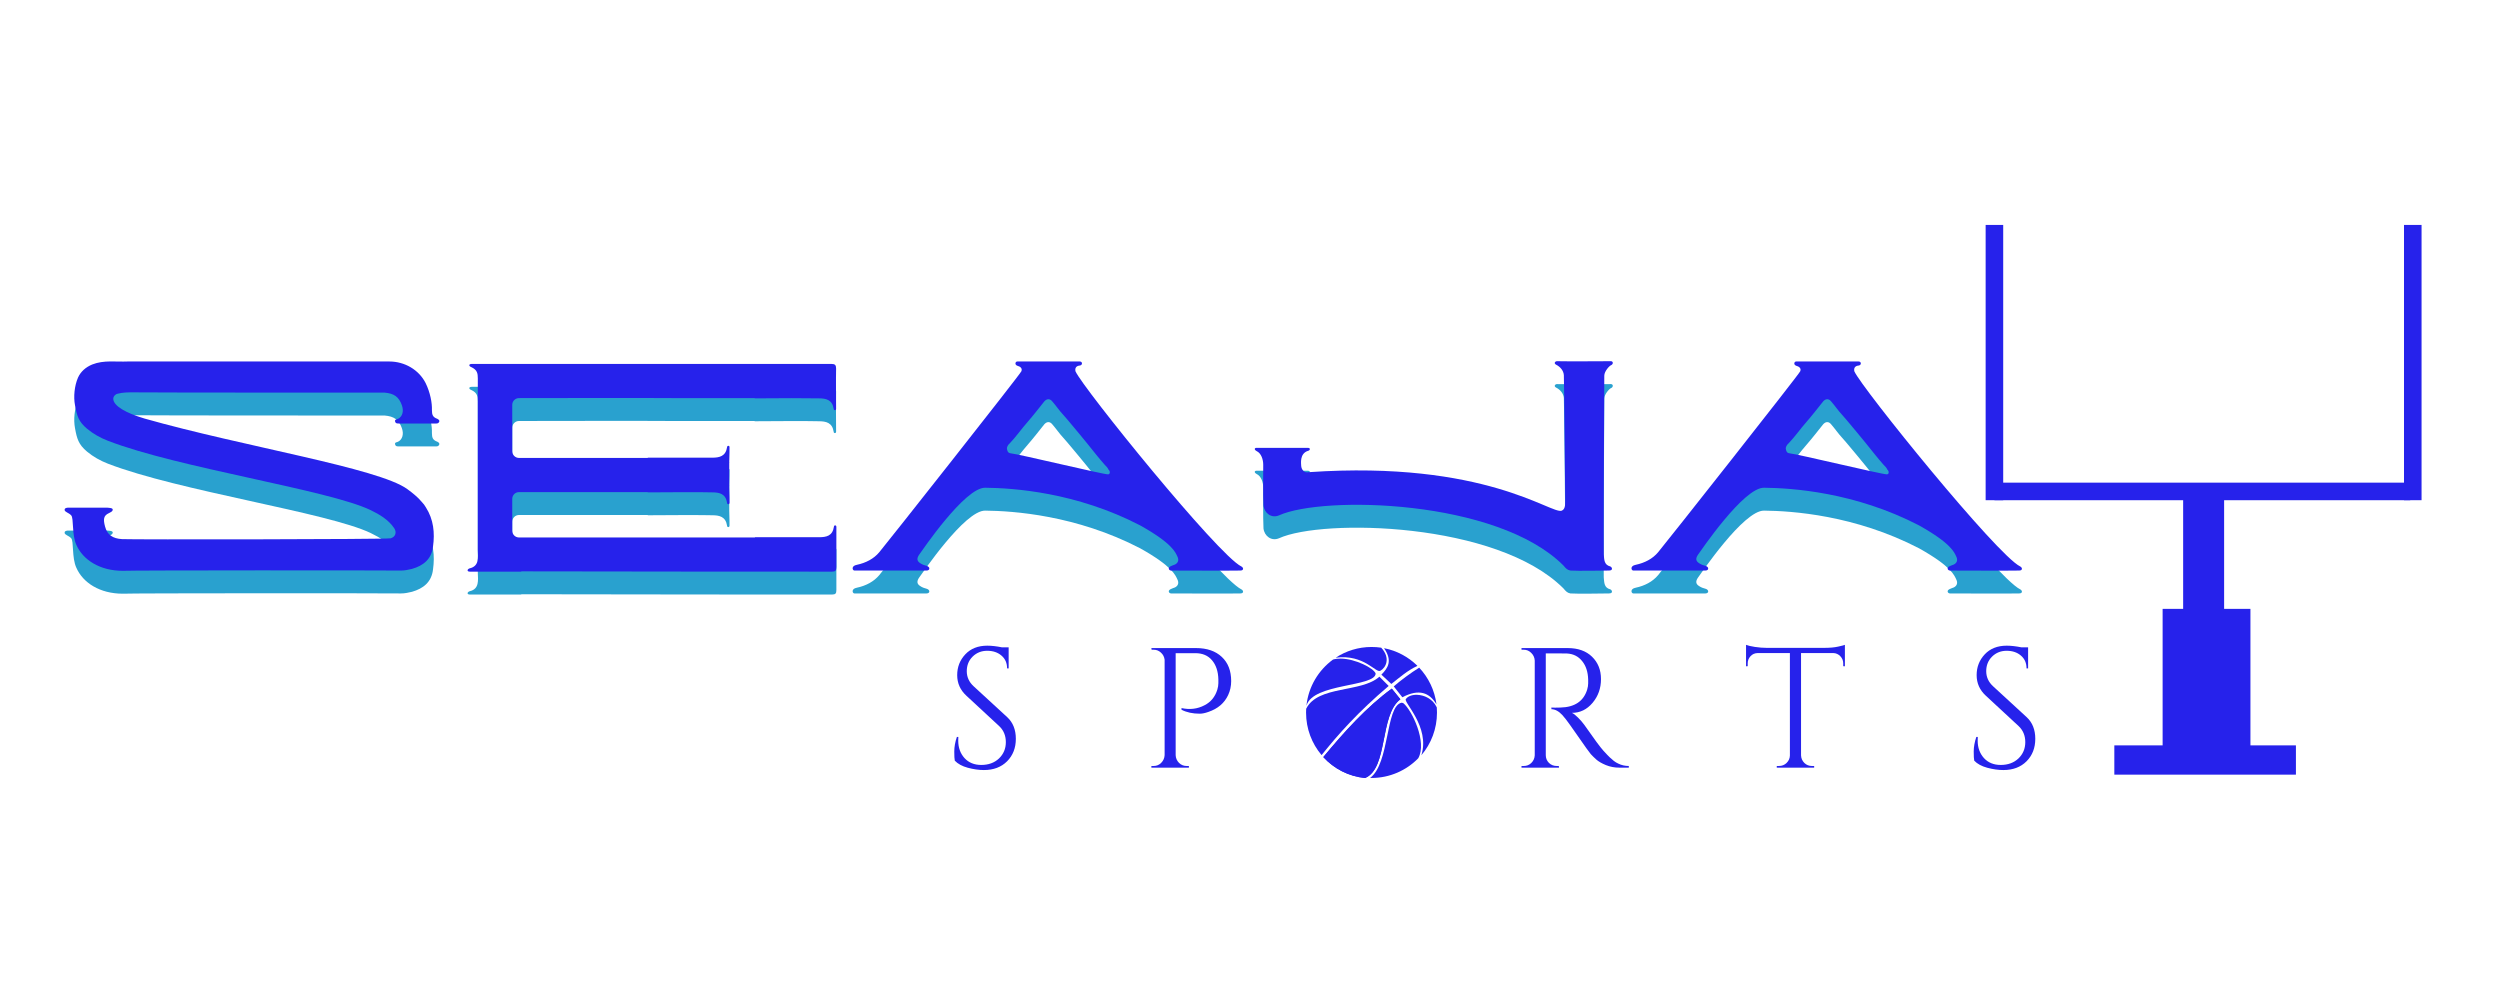 <?xml version="1.0" encoding="UTF-8" standalone="no"?><svg xmlns="http://www.w3.org/2000/svg" fill="#2622eb" height="150" version="1" viewBox="0 0 375 150" width="375"><defs><clipPath id="a"><path d="M 198 103 L 211 103 L 211 116.703 L 198 116.703 Z M 198 103"/></clipPath><clipPath id="b"><path d="M 195.898 101 L 209 101 L 209 114 L 195.898 114 Z M 195.898 101"/></clipPath><clipPath id="c"><path d="M 195.898 98 L 207 98 L 207 106 L 195.898 106 Z M 195.898 98"/></clipPath><clipPath id="d"><path d="M 200 97.047 L 208 97.047 L 208 101 L 200 101 Z M 200 97.047"/></clipPath><clipPath id="e"><path d="M 205 105 L 214 105 L 214 116.703 L 205 116.703 Z M 205 105"/></clipPath><clipPath id="f"><path d="M 210 104 L 215.555 104 L 215.555 114 L 210 114 Z M 210 104"/></clipPath><clipPath id="g"><path d="M 209 100 L 215.555 100 L 215.555 106 L 209 106 Z M 209 100"/></clipPath><clipPath id="h"><path d="M 207 97.047 L 213 97.047 L 213 103 L 207 103 Z M 207 97.047"/></clipPath><clipPath id="i"><path d="M 198 103 L 211 103 L 211 116.703 L 198 116.703 Z M 198 103"/></clipPath></defs><g fill="#27a0ce" fill-opacity="0.988"><g><g><path d="M 57.887 -22.672 C 57.188 -22.918 57.066 -23.285 57.066 -23.98 C 57.105 -25.047 56.82 -26.605 56.121 -28.039 C 55.098 -30.051 52.965 -31.277 50.668 -31.277 L 11.438 -31.277 C 9.676 -31.195 7.871 -31.523 6.109 -30.828 C 5.125 -30.418 4.387 -29.762 3.977 -28.859 C 3.445 -27.629 3.281 -25.992 3.527 -24.719 C 3.812 -23.121 4.059 -22.262 5.328 -21.195 C 6.273 -20.414 7.297 -19.84 8.445 -19.391 C 19.023 -15.293 41.488 -12.051 47.883 -8.977 C 49.234 -8.32 50.547 -7.543 51.406 -6.273 C 51.816 -5.656 51.613 -4.961 50.875 -4.754 C 50.137 -4.59 12.051 -4.551 10.578 -4.633 C 9.223 -4.715 8.363 -5.246 8.035 -6.52 C 7.75 -7.586 7.789 -8.156 8.609 -8.527 C 8.812 -8.648 9.223 -8.773 9.184 -9.102 C 9.102 -9.348 8.609 -9.305 8.402 -9.348 L 2.418 -9.348 C 2.09 -9.305 1.969 -9.223 1.969 -9.02 C 1.969 -8.691 2.582 -8.609 2.953 -8.199 C 3.363 -7.789 3.035 -5.246 3.73 -3.773 C 4.715 -1.516 7.258 0.121 10.699 0.121 C 12.051 0.039 49.152 0.039 52.434 0.082 C 53.008 0.082 53.539 -0.039 54.074 -0.164 C 55.793 -0.656 57.023 -1.641 57.23 -3.527 C 57.516 -5.574 57.312 -7.586 56.164 -9.387 C 56 -9.676 55.793 -9.961 55.547 -10.207 C 54.934 -10.945 54.156 -11.562 53.375 -12.133 C 49.07 -15.293 28.695 -18.531 13.98 -22.711 C 11.191 -23.531 9.305 -24.598 9.266 -25.664 C 9.266 -26.031 9.551 -26.359 9.922 -26.441 C 10.699 -26.648 11.48 -26.648 12.258 -26.648 C 15.496 -26.605 47.512 -26.605 49.973 -26.605 C 51.367 -26.484 52.105 -25.992 52.555 -24.719 C 52.883 -23.816 52.637 -23 51.98 -22.672 C 51.777 -22.59 51.488 -22.59 51.531 -22.301 C 51.613 -21.973 51.816 -21.973 52.145 -21.973 C 53.293 -21.973 56.984 -21.973 57.723 -21.973 C 58.008 -21.973 58.09 -22.098 58.172 -22.262 C 58.215 -22.465 58.09 -22.547 57.887 -22.672 Z M 57.887 -22.672" transform="translate(7.723 88.934)"/></g></g></g><g fill="#27a0ce" fill-opacity="0.988"><g><g><path d="M 57.312 -6.477 C 57.312 -6.766 56.941 -6.766 56.941 -6.477 C 56.738 -5.125 55.836 -4.918 54.727 -4.918 C 53.418 -4.918 48.457 -4.918 45.094 -4.918 L 45.094 -4.879 L 32.672 -4.879 C 27.426 -4.879 15.699 -4.879 9.715 -4.879 C 9.141 -4.879 8.691 -5.328 8.691 -5.902 C 8.691 -6.766 8.691 -7.75 8.691 -8.855 L 8.691 -10.66 C 8.691 -11.234 9.141 -11.684 9.715 -11.684 C 12.422 -11.684 14.883 -11.684 16.645 -11.684 L 29.023 -11.684 L 29.023 -11.645 C 32.426 -11.684 37.387 -11.684 38.699 -11.645 C 39.766 -11.645 40.707 -11.438 40.914 -10.086 C 40.914 -9.797 41.281 -9.797 41.281 -10.086 C 41.281 -10.371 41.281 -11.316 41.242 -12.379 L 41.242 -12.422 C 41.242 -12.871 41.242 -13.527 41.242 -14.266 C 41.242 -15.004 41.242 -15.66 41.242 -16.07 C 41.281 -16.109 41.281 -16.109 41.242 -16.152 C 41.281 -17.219 41.281 -18.16 41.281 -18.449 C 41.281 -18.695 40.914 -18.695 40.914 -18.406 C 40.707 -17.055 39.766 -16.848 38.699 -16.848 C 37.387 -16.848 32.426 -16.848 29.023 -16.848 L 29.023 -16.809 L 16.645 -16.809 C 14.883 -16.809 12.422 -16.809 9.715 -16.809 C 9.141 -16.809 8.691 -17.258 8.691 -17.832 C 8.691 -20.496 8.691 -22.957 8.691 -24.762 C 8.691 -25.336 9.141 -25.785 9.715 -25.785 C 15.699 -25.785 27.383 -25.828 32.633 -25.785 L 45.055 -25.785 L 45.055 -25.746 C 48.414 -25.785 53.375 -25.785 54.688 -25.746 C 55.754 -25.746 56.695 -25.539 56.902 -24.188 C 56.902 -23.898 57.27 -23.898 57.27 -24.188 C 57.27 -24.844 57.23 -28.902 57.27 -30.215 C 57.27 -30.746 57.105 -30.91 56.574 -30.91 C 55.426 -30.91 23.203 -30.91 10.043 -30.91 C 10.004 -30.91 9.961 -30.91 9.879 -30.91 L 2.625 -30.91 C 2.133 -30.91 2.133 -30.582 2.582 -30.418 C 3.445 -30.008 3.527 -29.477 3.527 -28.738 L 3.527 -11.684 C 3.527 -7.215 3.527 -3.445 3.527 -2.992 C 3.566 -1.926 3.773 -0.574 2.297 -0.246 C 1.926 -0.121 1.844 0.246 2.336 0.246 L 9.961 0.246 C 10.004 0.246 10.043 0.246 10.086 0.203 L 10.125 0.203 C 23.246 0.246 55.508 0.246 56.656 0.246 C 57.188 0.246 57.312 0.082 57.312 -0.449 C 57.312 -1.762 57.312 -5.82 57.312 -6.477 Z M 57.312 -6.477" transform="translate(68.145 88.934)"/></g></g></g><g fill="#27a0ce" fill-opacity="0.988"><g><g><path d="M 58.539 -0.531 C 55.055 -2.215 34.723 -27.344 33.656 -29.805 C 33.535 -30.336 33.82 -30.625 34.273 -30.664 C 34.766 -30.707 34.723 -31.277 34.312 -31.277 C 33.453 -31.277 25.539 -31.277 24.926 -31.277 C 24.637 -31.277 24.473 -30.789 24.965 -30.625 C 25.293 -30.543 25.746 -30.297 25.539 -29.805 C 25.336 -29.312 5.164 -3.773 4.223 -2.664 C 3.402 -1.68 2.215 -1.066 0.859 -0.777 C -0.039 -0.613 0.203 0.082 0.492 0.082 C 0.82 0.082 10.578 0.082 11.316 0.082 C 11.848 0.082 11.887 -0.449 11.355 -0.613 C 11.027 -0.695 10.66 -0.82 10.371 -1.023 C 9.84 -1.352 9.84 -1.762 10.207 -2.297 C 10.578 -2.789 17.055 -12.422 20.129 -12.34 C 24.27 -12.297 33.738 -11.684 43.371 -6.684 C 48.211 -3.977 48.66 -2.625 48.949 -2.008 C 49.195 -1.516 49.07 -1.066 48.578 -0.82 C 48.375 -0.738 48.211 -0.695 48.047 -0.613 C 47.391 -0.367 47.676 0.082 48.004 0.082 C 48.703 0.082 57.27 0.121 58.375 0.082 C 58.949 0.082 58.867 -0.367 58.539 -0.531 Z M 38.535 -14.348 C 37.758 -14.348 25.172 -17.383 23.941 -17.504 C 23.531 -17.547 23.406 -17.832 23.367 -18.285 C 23.406 -18.531 23.57 -18.816 23.777 -18.98 C 24.762 -20.004 25.539 -21.152 26.484 -22.219 C 27.344 -23.203 28.164 -24.27 28.984 -25.293 C 29.352 -25.703 29.805 -25.746 30.172 -25.293 C 30.746 -24.637 31.238 -23.898 31.812 -23.285 C 32.59 -22.426 33.328 -21.48 34.066 -20.621 C 34.969 -19.512 35.871 -18.449 36.73 -17.34 C 37.141 -16.809 37.594 -16.316 38.043 -15.781 C 38.25 -15.578 38.496 -15.332 38.617 -15.047 C 38.902 -14.801 38.863 -14.348 38.535 -14.348 Z M 38.535 -14.348" transform="translate(127.666 88.934)"/></g></g></g><g fill="#27a0ce" fill-opacity="0.988"><g><g><path d="M 54.77 -0.531 C 53.828 -0.777 53.867 -1.516 53.785 -2.336 C 53.746 -2.953 53.828 -24.883 53.867 -29.148 C 53.867 -29.805 54.645 -30.664 54.934 -30.746 C 55.219 -30.91 55.219 -31.277 54.891 -31.32 C 54.77 -31.32 47.922 -31.277 46.773 -31.32 C 46.488 -31.32 46.242 -30.992 46.652 -30.789 C 47.227 -30.5 47.758 -29.926 47.801 -29.23 C 47.84 -28.695 48.004 -11.766 48.004 -10.332 C 48.004 -9.633 47.965 -9.102 47.473 -8.895 C 45.914 -8.32 35.992 -16.48 9.551 -14.676 C 8.855 -14.512 8.445 -15.047 8.402 -15.617 C 8.402 -15.906 8.117 -17.465 9.43 -17.875 C 9.715 -17.914 9.879 -18.324 9.387 -18.324 C 8.156 -18.324 3.484 -18.324 1.68 -18.324 C 1.434 -18.324 1.27 -18.078 1.723 -17.832 C 2.418 -17.504 2.707 -16.562 2.707 -15.781 C 2.707 -15.168 2.664 -11.191 2.746 -9.676 C 2.871 -8.527 3.934 -7.707 5.082 -8.199 C 11.602 -11.152 37.715 -10.66 47.719 -0.695 C 48.129 -0.203 48.332 0 48.785 0.082 C 49.77 0.164 53.949 0.082 54.562 0.082 C 55.262 0.082 55.016 -0.449 54.77 -0.531 Z M 54.77 -0.531" transform="translate(186.777 88.934)"/></g></g></g><g fill="#27a0ce" fill-opacity="0.988"><g><g><path d="M 58.539 -0.531 C 55.055 -2.215 34.723 -27.344 33.656 -29.805 C 33.535 -30.336 33.82 -30.625 34.273 -30.664 C 34.766 -30.707 34.723 -31.277 34.312 -31.277 C 33.453 -31.277 25.539 -31.277 24.926 -31.277 C 24.637 -31.277 24.473 -30.789 24.965 -30.625 C 25.293 -30.543 25.746 -30.297 25.539 -29.805 C 25.336 -29.312 5.164 -3.773 4.223 -2.664 C 3.402 -1.68 2.215 -1.066 0.859 -0.777 C -0.039 -0.613 0.203 0.082 0.492 0.082 C 0.82 0.082 10.578 0.082 11.316 0.082 C 11.848 0.082 11.887 -0.449 11.355 -0.613 C 11.027 -0.695 10.66 -0.82 10.371 -1.023 C 9.84 -1.352 9.84 -1.762 10.207 -2.297 C 10.578 -2.789 17.055 -12.422 20.129 -12.34 C 24.27 -12.297 33.738 -11.684 43.371 -6.684 C 48.211 -3.977 48.66 -2.625 48.949 -2.008 C 49.195 -1.516 49.07 -1.066 48.578 -0.82 C 48.375 -0.738 48.211 -0.695 48.047 -0.613 C 47.391 -0.367 47.676 0.082 48.004 0.082 C 48.703 0.082 57.27 0.121 58.375 0.082 C 58.949 0.082 58.867 -0.367 58.539 -0.531 Z M 38.535 -14.348 C 37.758 -14.348 25.172 -17.383 23.941 -17.504 C 23.531 -17.547 23.406 -17.832 23.367 -18.285 C 23.406 -18.531 23.57 -18.816 23.777 -18.98 C 24.762 -20.004 25.539 -21.152 26.484 -22.219 C 27.344 -23.203 28.164 -24.27 28.984 -25.293 C 29.352 -25.703 29.805 -25.746 30.172 -25.293 C 30.746 -24.637 31.238 -23.898 31.812 -23.285 C 32.59 -22.426 33.328 -21.48 34.066 -20.621 C 34.969 -19.512 35.871 -18.449 36.73 -17.34 C 37.141 -16.809 37.594 -16.316 38.043 -15.781 C 38.25 -15.578 38.496 -15.332 38.617 -15.047 C 38.902 -14.801 38.863 -14.348 38.535 -14.348 Z M 38.535 -14.348" transform="translate(244.494 88.934)"/></g></g></g><g><g><g><path d="M 57.887 -22.672 C 57.188 -22.918 57.066 -23.285 57.066 -23.98 C 57.105 -25.047 56.82 -26.605 56.121 -28.039 C 55.098 -30.051 52.965 -31.277 50.668 -31.277 L 11.438 -31.277 C 9.676 -31.195 7.871 -31.523 6.109 -30.828 C 5.125 -30.418 4.387 -29.762 3.977 -28.859 C 3.445 -27.629 3.281 -25.992 3.527 -24.719 C 3.812 -23.121 4.059 -22.262 5.328 -21.195 C 6.273 -20.414 7.297 -19.84 8.445 -19.391 C 19.023 -15.293 41.488 -12.051 47.883 -8.977 C 49.234 -8.32 50.547 -7.543 51.406 -6.273 C 51.816 -5.656 51.613 -4.961 50.875 -4.754 C 50.137 -4.59 12.051 -4.551 10.578 -4.633 C 9.223 -4.715 8.363 -5.246 8.035 -6.52 C 7.75 -7.586 7.789 -8.156 8.609 -8.527 C 8.812 -8.648 9.223 -8.773 9.184 -9.102 C 9.102 -9.348 8.609 -9.305 8.402 -9.348 L 2.418 -9.348 C 2.09 -9.305 1.969 -9.223 1.969 -9.02 C 1.969 -8.691 2.582 -8.609 2.953 -8.199 C 3.363 -7.789 3.035 -5.246 3.73 -3.773 C 4.715 -1.516 7.258 0.121 10.699 0.121 C 12.051 0.039 49.152 0.039 52.434 0.082 C 53.008 0.082 53.539 -0.039 54.074 -0.164 C 55.793 -0.656 57.023 -1.641 57.23 -3.527 C 57.516 -5.574 57.312 -7.586 56.164 -9.387 C 56 -9.676 55.793 -9.961 55.547 -10.207 C 54.934 -10.945 54.156 -11.562 53.375 -12.133 C 49.07 -15.293 28.695 -18.531 13.98 -22.711 C 11.191 -23.531 9.305 -24.598 9.266 -25.664 C 9.266 -26.031 9.551 -26.359 9.922 -26.441 C 10.699 -26.648 11.48 -26.648 12.258 -26.648 C 15.496 -26.605 47.512 -26.605 49.973 -26.605 C 51.367 -26.484 52.105 -25.992 52.555 -24.719 C 52.883 -23.816 52.637 -23 51.98 -22.672 C 51.777 -22.59 51.488 -22.59 51.531 -22.301 C 51.613 -21.973 51.816 -21.973 52.145 -21.973 C 53.293 -21.973 56.984 -21.973 57.723 -21.973 C 58.008 -21.973 58.09 -22.098 58.172 -22.262 C 58.215 -22.465 58.09 -22.547 57.887 -22.672 Z M 57.887 -22.672" transform="translate(7.723 85.5)"/></g></g></g><g><g><g><path d="M 57.312 -6.477 C 57.312 -6.766 56.941 -6.766 56.941 -6.477 C 56.738 -5.125 55.836 -4.918 54.727 -4.918 C 53.418 -4.918 48.457 -4.918 45.094 -4.918 L 45.094 -4.879 L 32.672 -4.879 C 27.426 -4.879 15.699 -4.879 9.715 -4.879 C 9.141 -4.879 8.691 -5.328 8.691 -5.902 C 8.691 -6.766 8.691 -7.75 8.691 -8.855 L 8.691 -10.66 C 8.691 -11.234 9.141 -11.684 9.715 -11.684 C 12.422 -11.684 14.883 -11.684 16.645 -11.684 L 29.023 -11.684 L 29.023 -11.645 C 32.426 -11.684 37.387 -11.684 38.699 -11.645 C 39.766 -11.645 40.707 -11.438 40.914 -10.086 C 40.914 -9.797 41.281 -9.797 41.281 -10.086 C 41.281 -10.371 41.281 -11.316 41.242 -12.379 L 41.242 -12.422 C 41.242 -12.871 41.242 -13.527 41.242 -14.266 C 41.242 -15.004 41.242 -15.66 41.242 -16.07 C 41.281 -16.109 41.281 -16.109 41.242 -16.152 C 41.281 -17.219 41.281 -18.16 41.281 -18.449 C 41.281 -18.695 40.914 -18.695 40.914 -18.406 C 40.707 -17.055 39.766 -16.848 38.699 -16.848 C 37.387 -16.848 32.426 -16.848 29.023 -16.848 L 29.023 -16.809 L 16.645 -16.809 C 14.883 -16.809 12.422 -16.809 9.715 -16.809 C 9.141 -16.809 8.691 -17.258 8.691 -17.832 C 8.691 -20.496 8.691 -22.957 8.691 -24.762 C 8.691 -25.336 9.141 -25.785 9.715 -25.785 C 15.699 -25.785 27.383 -25.828 32.633 -25.785 L 45.055 -25.785 L 45.055 -25.746 C 48.414 -25.785 53.375 -25.785 54.688 -25.746 C 55.754 -25.746 56.695 -25.539 56.902 -24.188 C 56.902 -23.898 57.27 -23.898 57.27 -24.188 C 57.27 -24.844 57.23 -28.902 57.27 -30.215 C 57.27 -30.746 57.105 -30.91 56.574 -30.91 C 55.426 -30.91 23.203 -30.91 10.043 -30.91 C 10.004 -30.91 9.961 -30.91 9.879 -30.91 L 2.625 -30.91 C 2.133 -30.91 2.133 -30.582 2.582 -30.418 C 3.445 -30.008 3.527 -29.477 3.527 -28.738 L 3.527 -11.684 C 3.527 -7.215 3.527 -3.445 3.527 -2.992 C 3.566 -1.926 3.773 -0.574 2.297 -0.246 C 1.926 -0.121 1.844 0.246 2.336 0.246 L 9.961 0.246 C 10.004 0.246 10.043 0.246 10.086 0.203 L 10.125 0.203 C 23.246 0.246 55.508 0.246 56.656 0.246 C 57.188 0.246 57.312 0.082 57.312 -0.449 C 57.312 -1.762 57.312 -5.82 57.312 -6.477 Z M 57.312 -6.477" transform="translate(68.145 85.5)"/></g></g></g><g><g><g><path d="M 58.539 -0.531 C 55.055 -2.215 34.723 -27.344 33.656 -29.805 C 33.535 -30.336 33.82 -30.625 34.273 -30.664 C 34.766 -30.707 34.723 -31.277 34.312 -31.277 C 33.453 -31.277 25.539 -31.277 24.926 -31.277 C 24.637 -31.277 24.473 -30.789 24.965 -30.625 C 25.293 -30.543 25.746 -30.297 25.539 -29.805 C 25.336 -29.312 5.164 -3.773 4.223 -2.664 C 3.402 -1.68 2.215 -1.066 0.859 -0.777 C -0.039 -0.613 0.203 0.082 0.492 0.082 C 0.82 0.082 10.578 0.082 11.316 0.082 C 11.848 0.082 11.887 -0.449 11.355 -0.613 C 11.027 -0.695 10.66 -0.82 10.371 -1.023 C 9.84 -1.352 9.84 -1.762 10.207 -2.297 C 10.578 -2.789 17.055 -12.422 20.129 -12.34 C 24.27 -12.297 33.738 -11.684 43.371 -6.684 C 48.211 -3.977 48.66 -2.625 48.949 -2.008 C 49.195 -1.516 49.07 -1.066 48.578 -0.82 C 48.375 -0.738 48.211 -0.695 48.047 -0.613 C 47.391 -0.367 47.676 0.082 48.004 0.082 C 48.703 0.082 57.27 0.121 58.375 0.082 C 58.949 0.082 58.867 -0.367 58.539 -0.531 Z M 38.535 -14.348 C 37.758 -14.348 25.172 -17.383 23.941 -17.504 C 23.531 -17.547 23.406 -17.832 23.367 -18.285 C 23.406 -18.531 23.57 -18.816 23.777 -18.98 C 24.762 -20.004 25.539 -21.152 26.484 -22.219 C 27.344 -23.203 28.164 -24.27 28.984 -25.293 C 29.352 -25.703 29.805 -25.746 30.172 -25.293 C 30.746 -24.637 31.238 -23.898 31.812 -23.285 C 32.59 -22.426 33.328 -21.48 34.066 -20.621 C 34.969 -19.512 35.871 -18.449 36.73 -17.34 C 37.141 -16.809 37.594 -16.316 38.043 -15.781 C 38.25 -15.578 38.496 -15.332 38.617 -15.047 C 38.902 -14.801 38.863 -14.348 38.535 -14.348 Z M 38.535 -14.348" transform="translate(127.666 85.5)"/></g></g></g><g><g><g><path d="M 54.77 -0.531 C 53.828 -0.777 53.867 -1.516 53.785 -2.336 C 53.746 -2.953 53.828 -24.883 53.867 -29.148 C 53.867 -29.805 54.645 -30.664 54.934 -30.746 C 55.219 -30.91 55.219 -31.277 54.891 -31.32 C 54.77 -31.32 47.922 -31.277 46.773 -31.32 C 46.488 -31.32 46.242 -30.992 46.652 -30.789 C 47.227 -30.5 47.758 -29.926 47.801 -29.23 C 47.84 -28.695 48.004 -11.766 48.004 -10.332 C 48.004 -9.633 47.965 -9.102 47.473 -8.895 C 45.914 -8.32 35.992 -16.48 9.551 -14.676 C 8.855 -14.512 8.445 -15.047 8.402 -15.617 C 8.402 -15.906 8.117 -17.465 9.43 -17.875 C 9.715 -17.914 9.879 -18.324 9.387 -18.324 C 8.156 -18.324 3.484 -18.324 1.68 -18.324 C 1.434 -18.324 1.27 -18.078 1.723 -17.832 C 2.418 -17.504 2.707 -16.562 2.707 -15.781 C 2.707 -15.168 2.664 -11.191 2.746 -9.676 C 2.871 -8.527 3.934 -7.707 5.082 -8.199 C 11.602 -11.152 37.715 -10.66 47.719 -0.695 C 48.129 -0.203 48.332 0 48.785 0.082 C 49.77 0.164 53.949 0.082 54.562 0.082 C 55.262 0.082 55.016 -0.449 54.77 -0.531 Z M 54.77 -0.531" transform="translate(186.777 85.5)"/></g></g></g><g><g><g><path d="M 58.539 -0.531 C 55.055 -2.215 34.723 -27.344 33.656 -29.805 C 33.535 -30.336 33.82 -30.625 34.273 -30.664 C 34.766 -30.707 34.723 -31.277 34.312 -31.277 C 33.453 -31.277 25.539 -31.277 24.926 -31.277 C 24.637 -31.277 24.473 -30.789 24.965 -30.625 C 25.293 -30.543 25.746 -30.297 25.539 -29.805 C 25.336 -29.312 5.164 -3.773 4.223 -2.664 C 3.402 -1.68 2.215 -1.066 0.859 -0.777 C -0.039 -0.613 0.203 0.082 0.492 0.082 C 0.82 0.082 10.578 0.082 11.316 0.082 C 11.848 0.082 11.887 -0.449 11.355 -0.613 C 11.027 -0.695 10.66 -0.82 10.371 -1.023 C 9.84 -1.352 9.84 -1.762 10.207 -2.297 C 10.578 -2.789 17.055 -12.422 20.129 -12.34 C 24.27 -12.297 33.738 -11.684 43.371 -6.684 C 48.211 -3.977 48.66 -2.625 48.949 -2.008 C 49.195 -1.516 49.07 -1.066 48.578 -0.82 C 48.375 -0.738 48.211 -0.695 48.047 -0.613 C 47.391 -0.367 47.676 0.082 48.004 0.082 C 48.703 0.082 57.27 0.121 58.375 0.082 C 58.949 0.082 58.867 -0.367 58.539 -0.531 Z M 38.535 -14.348 C 37.758 -14.348 25.172 -17.383 23.941 -17.504 C 23.531 -17.547 23.406 -17.832 23.367 -18.285 C 23.406 -18.531 23.57 -18.816 23.777 -18.98 C 24.762 -20.004 25.539 -21.152 26.484 -22.219 C 27.344 -23.203 28.164 -24.27 28.984 -25.293 C 29.352 -25.703 29.805 -25.746 30.172 -25.293 C 30.746 -24.637 31.238 -23.898 31.812 -23.285 C 32.59 -22.426 33.328 -21.48 34.066 -20.621 C 34.969 -19.512 35.871 -18.449 36.73 -17.34 C 37.141 -16.809 37.594 -16.316 38.043 -15.781 C 38.25 -15.578 38.496 -15.332 38.617 -15.047 C 38.902 -14.801 38.863 -14.348 38.535 -14.348 Z M 38.535 -14.348" transform="translate(244.494 85.5)"/></g></g></g><path d="M -0.001 -0.001 L 23.821 -0.001" fill="none" stroke="#2622eb" transform="matrix(2.618 0 0 2.634 299.17 73.717)"/><path d="M 0 0 L 15.65 0" fill="none" stroke="#2622eb" transform="matrix(0 -2.638 2.634 0 299.163 75.028)"/><path d="M 0 -0.001 L 15.65 -0.001" fill="none" stroke="#2622eb" transform="matrix(0 -2.638 2.634 0 361.92 75.028)"/><path d="M -0 -0 L 6.244 -0" fill="none" stroke="#2622eb" transform="matrix(0 -6.189 6.147 0 330.545 112.098)"/><path d="M -0 -0 L 6.103 -0" fill="none" stroke="#2622eb" transform="matrix(4.463 0 0 4.391 317.15 114.002)"/><path d="M 0 0 L 3.054 0" fill="none" stroke="#2622eb" transform="matrix(0 -6.904 7.025 0 334.053 112.415)"/><path d="M 0 -0 L 3.054 -0" fill="none" stroke="#2622eb" transform="matrix(0 -6.904 7.025 0 327.906 112.415)"/><g><g><g><path d="M 6.812 -17.141 L 5.172 -17.141 L 5.172 -1.875 C 5.172 -1.426 5.328 -1.039 5.641 -0.719 C 5.961 -0.406 6.352 -0.25 6.812 -0.25 L 7.125 -0.25 L 7.156 0 L 1.531 0 L 1.531 -0.25 L 1.875 -0.25 C 2.312 -0.25 2.688 -0.398 3 -0.703 C 3.32 -1.016 3.492 -1.395 3.516 -1.844 L 3.516 -16.062 C 3.492 -16.508 3.32 -16.891 3 -17.203 C 2.688 -17.523 2.312 -17.688 1.875 -17.688 L 1.531 -17.688 L 1.531 -17.938 L 8.453 -17.938 C 10.004 -17.938 11.223 -17.504 12.109 -16.641 C 13.004 -15.773 13.453 -14.656 13.453 -13.281 C 13.453 -11.906 13.031 -10.719 12.188 -9.719 C 11.344 -8.719 10.312 -8.219 9.094 -8.219 C 9.352 -8.102 9.656 -7.867 10 -7.516 C 10.352 -7.172 10.664 -6.812 10.938 -6.438 C 12.406 -4.332 13.363 -3.035 13.812 -2.547 C 14.258 -2.055 14.578 -1.723 14.766 -1.547 C 14.953 -1.367 15.156 -1.191 15.375 -1.016 C 15.594 -0.848 15.816 -0.711 16.047 -0.609 C 16.535 -0.367 17.062 -0.25 17.625 -0.25 L 17.625 0 L 16.219 0 C 15.488 0 14.805 -0.129 14.172 -0.391 C 13.535 -0.66 13.062 -0.938 12.75 -1.219 C 12.438 -1.5 12.16 -1.77 11.922 -2.031 C 11.691 -2.301 11.055 -3.188 10.016 -4.688 C 8.973 -6.188 8.363 -7.039 8.188 -7.25 C 8.02 -7.469 7.844 -7.68 7.656 -7.891 C 7.113 -8.473 6.566 -8.766 6.016 -8.766 L 6.016 -9.016 C 6.16 -9.004 6.344 -9 6.562 -9 C 6.781 -9 7.051 -9.004 7.375 -9.016 C 9.5 -9.066 10.832 -9.957 11.375 -11.688 C 11.477 -12.031 11.531 -12.348 11.531 -12.641 C 11.531 -12.941 11.531 -13.133 11.531 -13.219 C 11.5 -14.363 11.195 -15.285 10.625 -15.984 C 10.062 -16.691 9.305 -17.07 8.359 -17.125 C 7.941 -17.133 7.426 -17.141 6.812 -17.141 Z M 6.812 -17.141" transform="translate(226.695 115.148)"/></g></g></g><g><g><g><path d="M 15.094 -15.656 C 15.094 -16.062 14.945 -16.414 14.656 -16.719 C 14.363 -17.02 14.02 -17.176 13.625 -17.188 L 8.766 -17.188 L 8.766 -1.844 C 8.785 -1.395 8.953 -1.016 9.266 -0.703 C 9.578 -0.398 9.957 -0.25 10.406 -0.25 L 10.734 -0.25 L 10.734 0 L 5.125 0 L 5.125 -0.25 L 5.453 -0.25 C 5.898 -0.25 6.281 -0.398 6.594 -0.703 C 6.914 -1.016 7.082 -1.383 7.094 -1.812 L 7.094 -17.188 L 2.234 -17.188 C 1.816 -17.176 1.469 -17.02 1.188 -16.719 C 0.906 -16.414 0.766 -16.062 0.766 -15.656 L 0.766 -15.219 L 0.516 -15.203 L 0.516 -18.422 C 0.766 -18.316 1.207 -18.211 1.844 -18.109 C 2.477 -18.016 3.062 -17.969 3.594 -17.969 L 12.25 -17.969 C 13.082 -17.969 13.773 -18.031 14.328 -18.156 C 14.891 -18.281 15.227 -18.367 15.344 -18.422 L 15.344 -15.203 L 15.094 -15.219 Z M 15.094 -15.656" transform="translate(261.39 115.148)"/></g></g></g><g><g><g><path d="M 1.562 -1.047 C 1.508 -1.285 1.484 -1.742 1.484 -2.422 C 1.484 -3.109 1.613 -3.836 1.875 -4.609 L 2.094 -4.609 C 2.082 -4.422 2.078 -4.234 2.078 -4.047 C 2.078 -3.004 2.391 -2.133 3.016 -1.438 C 3.648 -0.75 4.488 -0.406 5.531 -0.406 C 6.613 -0.406 7.5 -0.727 8.188 -1.375 C 8.875 -2.031 9.219 -2.848 9.219 -3.828 C 9.219 -4.805 8.883 -5.609 8.219 -6.234 L 3.312 -10.781 C 2.383 -11.633 1.922 -12.664 1.922 -13.875 C 1.922 -15.094 2.328 -16.133 3.141 -17 C 3.953 -17.863 5.051 -18.297 6.438 -18.297 C 7.082 -18.297 7.816 -18.211 8.641 -18.047 L 9.641 -18.047 L 9.641 -14.891 L 9.406 -14.891 C 9.406 -15.691 9.125 -16.332 8.562 -16.812 C 8.008 -17.289 7.297 -17.531 6.422 -17.531 C 5.555 -17.531 4.828 -17.238 4.234 -16.656 C 3.648 -16.07 3.359 -15.344 3.359 -14.469 C 3.359 -13.602 3.695 -12.852 4.375 -12.219 L 9.438 -7.562 C 10.289 -6.77 10.719 -5.691 10.719 -4.328 C 10.719 -2.961 10.281 -1.836 9.406 -0.953 C 8.531 -0.078 7.367 0.359 5.922 0.359 C 5.172 0.359 4.367 0.242 3.516 0.016 C 2.672 -0.211 2.02 -0.566 1.562 -1.047 Z M 1.562 -1.047" transform="translate(294.574 115.148)"/></g></g></g><g><g><g><path d="M 1.562 -1.047 C 1.508 -1.285 1.484 -1.742 1.484 -2.422 C 1.484 -3.109 1.613 -3.836 1.875 -4.609 L 2.094 -4.609 C 2.082 -4.422 2.078 -4.234 2.078 -4.047 C 2.078 -3.004 2.391 -2.133 3.016 -1.438 C 3.648 -0.75 4.488 -0.406 5.531 -0.406 C 6.613 -0.406 7.5 -0.727 8.188 -1.375 C 8.875 -2.031 9.219 -2.848 9.219 -3.828 C 9.219 -4.805 8.883 -5.609 8.219 -6.234 L 3.312 -10.781 C 2.383 -11.633 1.922 -12.664 1.922 -13.875 C 1.922 -15.094 2.328 -16.133 3.141 -17 C 3.953 -17.863 5.051 -18.297 6.438 -18.297 C 7.082 -18.297 7.816 -18.211 8.641 -18.047 L 9.641 -18.047 L 9.641 -14.891 L 9.406 -14.891 C 9.406 -15.691 9.125 -16.332 8.562 -16.812 C 8.008 -17.289 7.297 -17.531 6.422 -17.531 C 5.555 -17.531 4.828 -17.238 4.234 -16.656 C 3.648 -16.07 3.359 -15.344 3.359 -14.469 C 3.359 -13.602 3.695 -12.852 4.375 -12.219 L 9.438 -7.562 C 10.289 -6.77 10.719 -5.691 10.719 -4.328 C 10.719 -2.961 10.281 -1.836 9.406 -0.953 C 8.531 -0.078 7.367 0.359 5.922 0.359 C 5.172 0.359 4.367 0.242 3.516 0.016 C 2.672 -0.211 2.02 -0.566 1.562 -1.047 Z M 1.562 -1.047" transform="translate(141.657 115.148)"/></g></g></g><g><g><g><path d="M 13.5 -12.984 C 13.5 -12.234 13.348 -11.535 13.047 -10.891 C 12.484 -9.68 11.492 -8.836 10.078 -8.359 C 9.578 -8.18 9.148 -8.094 8.797 -8.094 C 7.734 -8.094 6.816 -8.289 6.047 -8.688 L 6.047 -8.938 C 7.297 -8.664 8.445 -8.805 9.5 -9.359 C 10.445 -9.836 11.086 -10.617 11.422 -11.703 C 11.523 -12.047 11.578 -12.367 11.578 -12.672 C 11.578 -12.984 11.578 -13.176 11.578 -13.25 C 11.547 -14.445 11.227 -15.398 10.625 -16.109 C 10.031 -16.816 9.195 -17.172 8.125 -17.172 L 5.172 -17.172 L 5.172 -1.875 C 5.191 -1.426 5.359 -1.039 5.672 -0.719 C 5.992 -0.406 6.375 -0.25 6.812 -0.25 L 7.156 -0.25 L 7.156 0 L 1.531 0 L 1.531 -0.25 L 1.875 -0.25 C 2.312 -0.25 2.688 -0.406 3 -0.719 C 3.32 -1.039 3.492 -1.426 3.516 -1.875 L 3.516 -16.188 C 3.461 -16.613 3.281 -16.969 2.969 -17.25 C 2.664 -17.539 2.301 -17.688 1.875 -17.688 L 1.562 -17.688 L 1.531 -17.938 L 8.219 -17.938 C 9.863 -17.938 11.156 -17.492 12.094 -16.609 C 13.031 -15.734 13.5 -14.523 13.5 -12.984 Z M 13.5 -12.984" transform="translate(171.177 115.148)"/></g></g></g><g clip-path="url(#a)"><path d="M 208.766 103.293 L 210.055 104.891 C 206.91 107.203 208.25 115.25 204.758 116.703 C 202.289 116.461 200.086 115.297 198.496 113.562 C 201.68 109.727 204.973 106.074 208.766 103.293 Z M 208.766 103.293" fill-rule="evenodd"/></g><g clip-path="url(#b)"><path d="M 206.91 101.5 L 208.301 102.895 C 203.691 106.816 200.773 110.102 198.266 113.23 L 198.227 113.254 C 196.781 111.539 195.91 109.32 195.91 106.898 C 195.91 106.703 195.914 106.508 195.926 106.316 C 197.672 102.781 204.23 103.941 206.91 101.5 Z M 206.91 101.5" fill-rule="evenodd"/></g><g clip-path="url(#c)"><path d="M 201.102 98.789 C 203.293 98.812 206.078 100.227 206.348 101.035 C 206.258 103.062 196.961 102.469 195.98 105.82 L 195.969 105.82 C 196.273 102.992 197.773 100.523 199.953 98.934 C 200.309 98.828 200.699 98.785 201.102 98.789 Z M 201.102 98.789" fill-rule="evenodd"/></g><g clip-path="url(#d)"><path d="M 205.727 97.047 C 206.223 97.047 206.707 97.082 207.18 97.152 C 208.641 98.738 207.859 100.164 207.078 100.602 C 206.406 101.078 204.68 98.086 200.352 98.656 C 201.895 97.641 203.742 97.047 205.727 97.047 Z M 205.727 97.047" fill-rule="evenodd"/></g><g clip-path="url(#e)"><path d="M 210.203 105.41 C 210.293 105.414 210.387 105.43 210.484 105.465 C 211.766 106.473 214.105 111.32 212.738 113.738 C 210.957 115.562 208.473 116.695 205.727 116.695 C 205.652 116.695 205.578 116.695 205.504 116.695 C 208.461 114.551 207.816 106 210.203 105.41 Z M 210.203 105.41" fill-rule="evenodd"/></g><g clip-path="url(#f)"><path d="M 212.566 104.223 C 213.641 104.258 214.895 104.82 215.488 106.051 L 215.52 106.125 C 215.539 106.383 215.547 106.637 215.547 106.898 C 215.547 109.336 214.664 111.566 213.203 113.289 C 214.555 109.023 210.434 105.273 210.883 104.855 C 211.18 104.426 211.832 104.199 212.566 104.223 Z M 212.566 104.223" fill-rule="evenodd"/></g><g clip-path="url(#g)"><path d="M 212.879 100.148 C 214.266 101.629 215.203 103.535 215.473 105.652 C 214.43 103.902 212.871 103.266 210.355 104.59 L 209.062 102.961 C 209.906 102.199 211.684 100.879 212.879 100.148 Z M 212.879 100.148" fill-rule="evenodd"/></g><g clip-path="url(#h)"><path d="M 207.605 97.227 C 209.527 97.598 211.25 98.539 212.598 99.859 L 212.574 99.902 C 211.156 100.551 209.945 101.613 208.699 102.594 L 207.207 101.199 C 208.18 100.219 208.926 99.145 207.605 97.227 Z M 207.605 97.227" fill-rule="evenodd"/></g><g clip-path="url(#i)"><path d="M 208.766 103.293 L 210.055 104.891 C 206.91 107.203 208.25 115.25 204.758 116.703 C 202.289 116.461 200.086 115.297 198.496 113.562 C 201.68 109.727 204.973 106.074 208.766 103.293 Z M 208.766 103.293" fill-rule="evenodd"/></g></svg>
